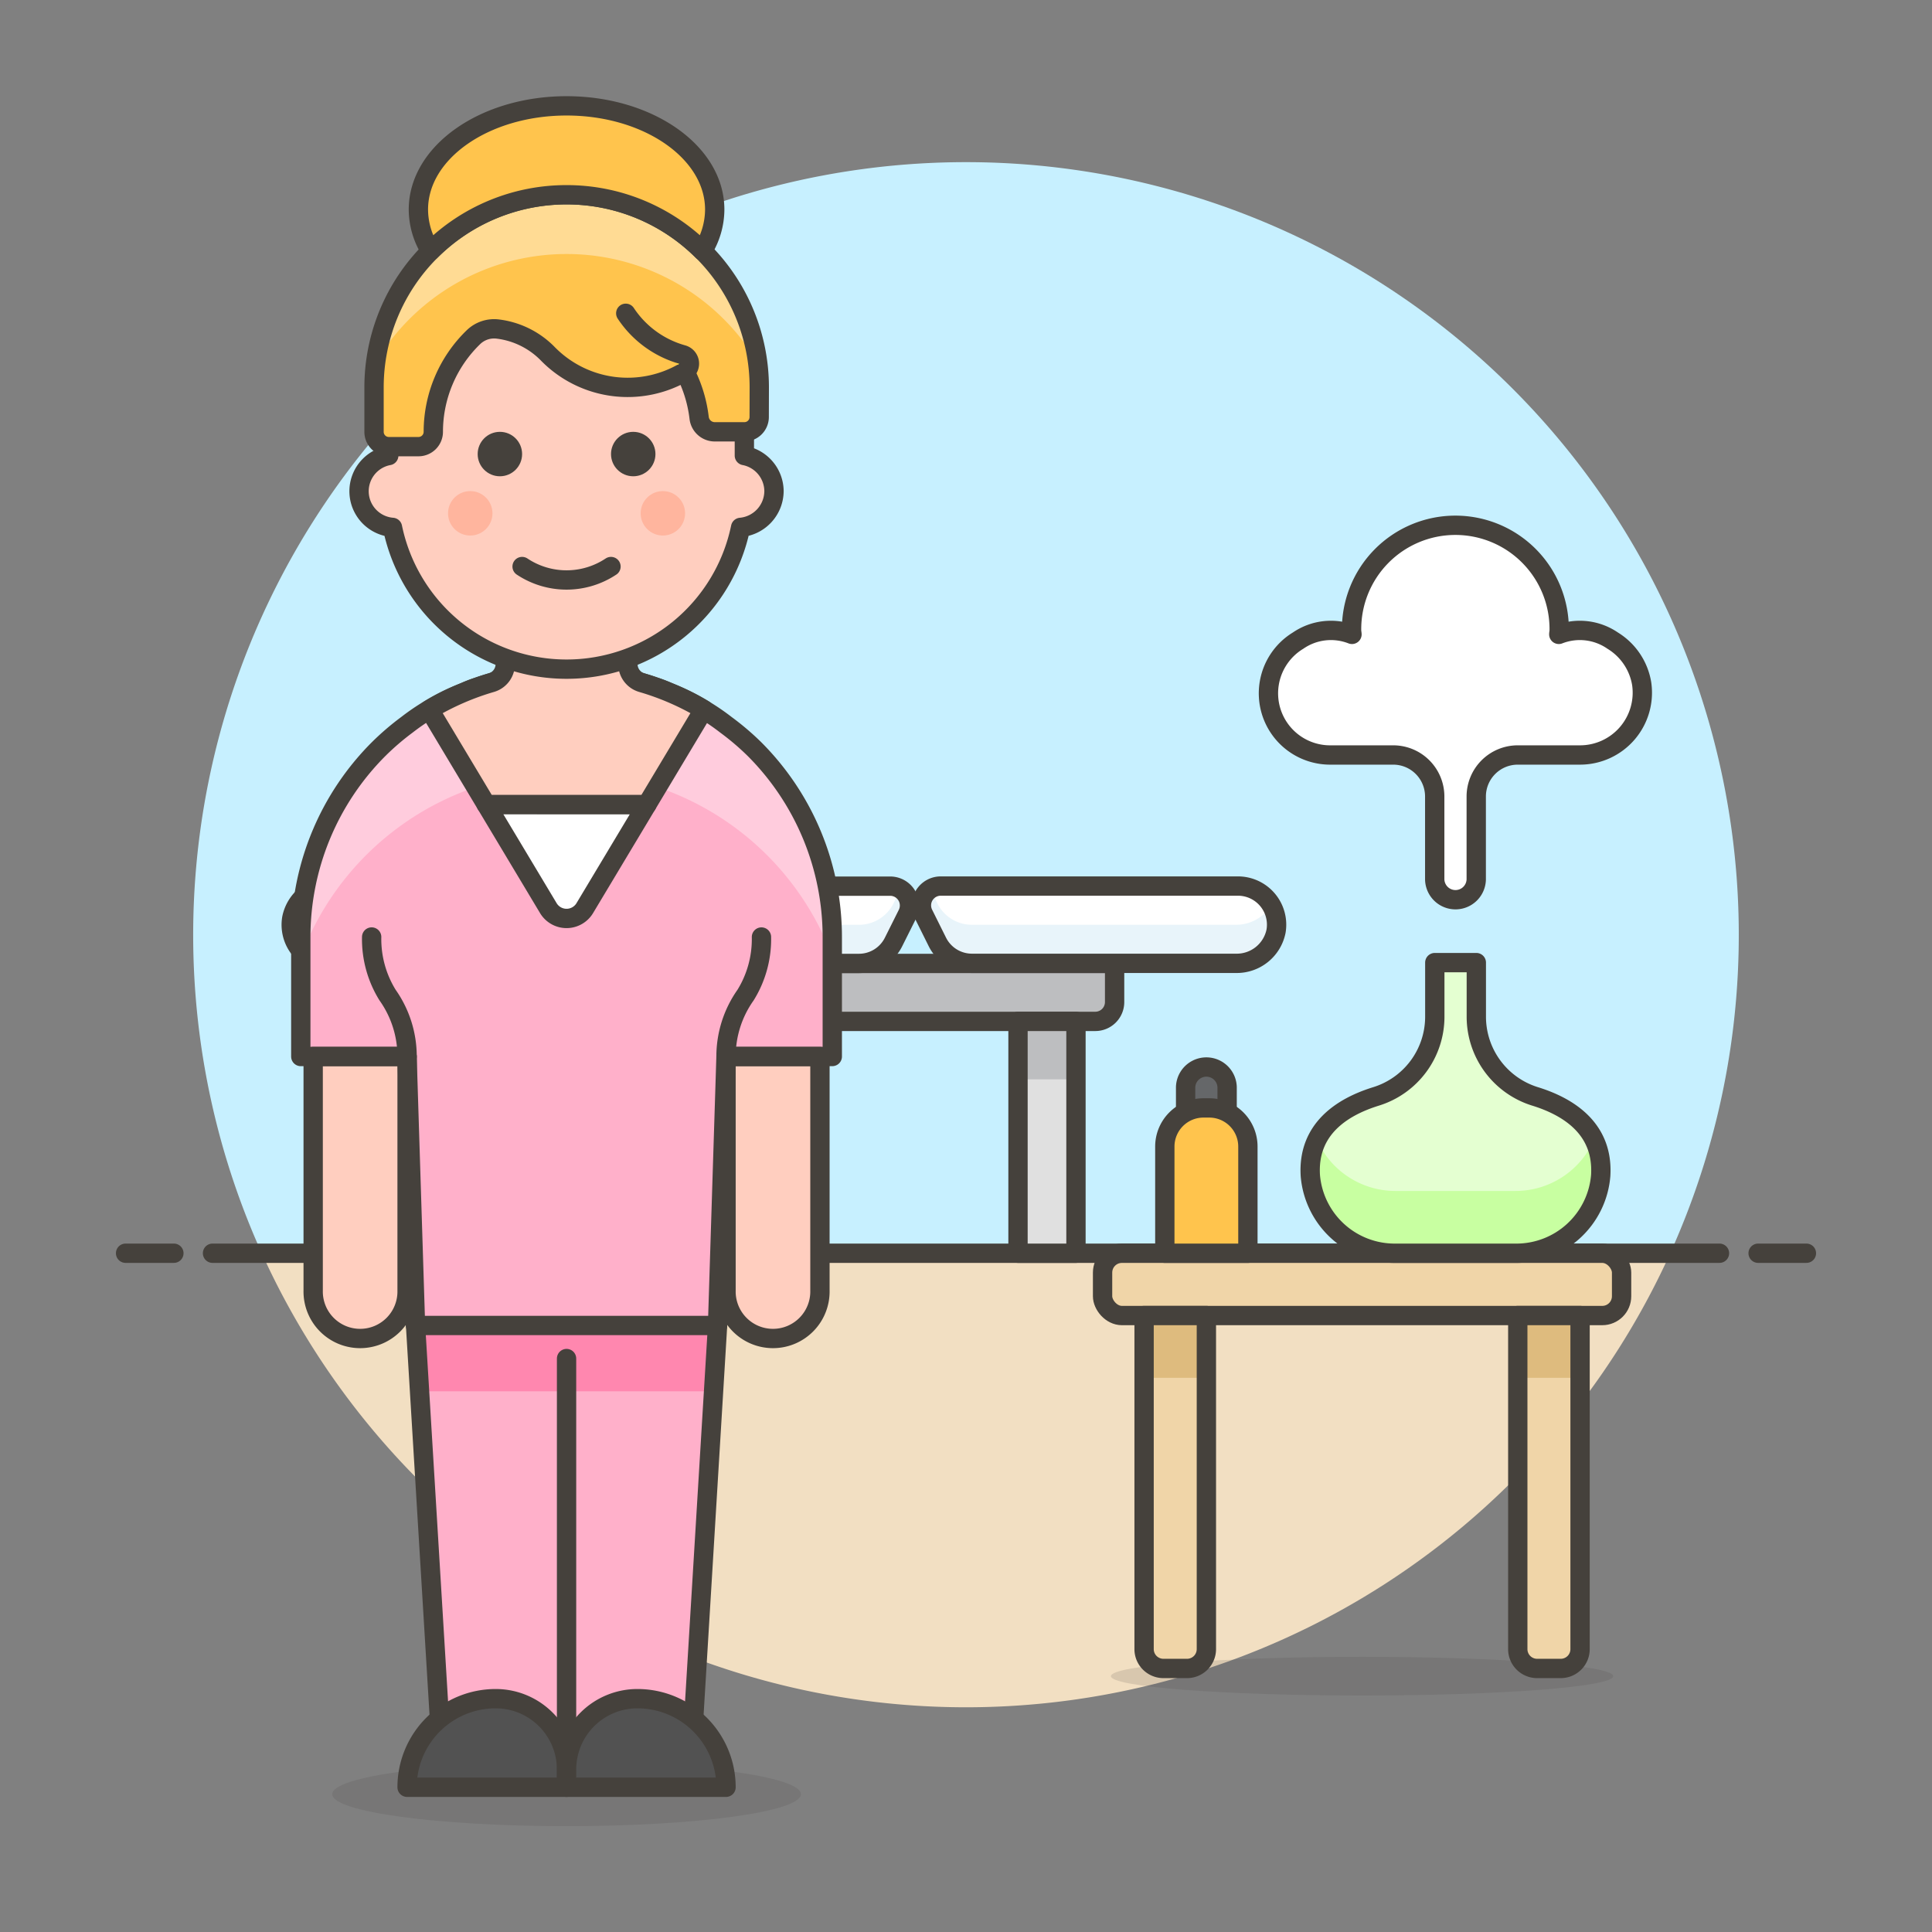 <svg xmlns="http://www.w3.org/2000/svg" viewBox="0 0 100 100"><rect x="0" y="0" width="100" height="100" fill="#808080" stroke="none"/><g class="nc-icon-wrapper"><defs/><path class="a" d="M86.449 64.867a40 40 0 1 0-72.9 0z" style="" fill="#c7f0ff"/><path class="b" d="M13.551 64.867a40.017 40.017 0 0 0 72.9 0z" style="" fill="#f2dfc2"/><path class="c" d="M11 64.867h78" fill="none" stroke="#45413c" stroke-linecap="round" stroke-linejoin="round"/><path class="c" d="M6.5 64.867H9" fill="none" stroke="#45413c" stroke-linecap="round" stroke-linejoin="round"/><path class="c" d="M93.5 64.867H91" fill="none" stroke="#45413c" stroke-linecap="round" stroke-linejoin="round"/><g><path class="d" d="M57.692 51.867a1 1 0 0 1-1 1H18.075v-3h39.617z" style="" fill="#bdbec0"/><path class="c" d="M57.692 51.867a1 1 0 0 1-1 1H18.075v-3h39.617z" fill="none" stroke="#45413c" stroke-linecap="round" stroke-linejoin="round"/><path class="e" d="M52.692 52.867h3v12h-3z" style="" fill="#e0e0e0"/><path class="d" d="M52.692 52.867h3v3h-3z" style="" fill="#bdbec0"/><path class="c" d="M52.692 52.867h3v12h-3z" fill="none" stroke="#45413c" stroke-linecap="round" stroke-linejoin="round"/><path class="e" d="M21.075 52.867h3v12h-3z" style="" fill="#e0e0e0"/><path class="d" d="M21.075 52.867h3v3h-3z" style="" fill="#bdbec0"/><path class="c" d="M21.075 52.867h3v12h-3z" fill="none" stroke="#45413c" stroke-linecap="round" stroke-linejoin="round"/><path class="f" d="M46.074 45.867H17.182a2.075 2.075 0 0 0-2.08 1.664 2 2 0 0 0 1.973 2.336h27.381a2 2 0 0 0 1.788-1.1l.724-1.448a1 1 0 0 0-.894-1.452z" style="" fill="#e8f4fa"/><path class="g" d="M15.349 46.868a1.993 1.993 0 0 0 1.726 1h27.381a2 2 0 0 0 1.788-1.1l.369-.738a.992.992 0 0 0-.539-.157H17.182a2.157 2.157 0 0 0-1.834 1" style="" fill="#fff"/><path class="c" d="M46.074 45.867H17.182a2.075 2.075 0 0 0-2.08 1.664 2 2 0 0 0 1.973 2.336h27.381a2 2 0 0 0 1.788-1.1l.724-1.448a1 1 0 0 0-.894-1.452z" fill="none" stroke="#45413c" stroke-linecap="round" stroke-linejoin="round"/><g><path class="f" d="M48.522 48.762a2 2 0 0 0 1.789 1.1h13.657a2.075 2.075 0 0 0 2.08-1.664 2 2 0 0 0-1.973-2.336H48.693a1 1 0 0 0-.894 1.447z" style="" fill="#e8f4fa"/><path class="g" d="M65.8 46.861a2.153 2.153 0 0 1-1.836 1.006H50.311a2 2 0 0 1-1.789-1.1l-.369-.738a1 1 0 0 1 .54-.157h15.382a2 2 0 0 1 1.725.989z" style="" fill="#fff"/><path class="c" d="M48.522 48.762a2 2 0 0 0 1.789 1.1h13.657a2.075 2.075 0 0 0 2.08-1.664 2 2 0 0 0-1.973-2.336H48.693a1 1 0 0 0-.894 1.447z" fill="none" stroke="#45413c" stroke-linecap="round" stroke-linejoin="round"/></g><g><ellipse class="h" cx="29.325" cy="92.867" rx="12.128" ry="1.654" fill="#45413c" opacity="0.15"/><path class="i" d="M21.291 65.014l1.614 26.577h12.84l1.614-26.577H21.291z" style="" fill="#ffb0ca"/><path class="j" d="M36.933 72.014l.426-7H21.291l.425 7h15.217z" style="" fill="#ff87af"/><path class="c" d="M21.291 65.014l1.614 26.577h12.84l1.614-26.577H21.291z" fill="none" stroke="#45413c" stroke-linecap="round" stroke-linejoin="round"/><path class="c" d="M29.325 91.591V70.318" fill="none" stroke="#45413c" stroke-linecap="round" stroke-linejoin="round"/><path class="k" d="M21.071 92.508a4.586 4.586 0 0 1 4.586-4.585 3.668 3.668 0 0 1 3.668 3.668v.917z" stroke="#45413c" stroke-linecap="round" stroke-linejoin="round" fill="#525252"/><path class="k" d="M37.579 92.508a4.586 4.586 0 0 0-4.586-4.585 3.668 3.668 0 0 0-3.668 3.668v.917z" stroke="#45413c" stroke-linecap="round" stroke-linejoin="round" fill="#525252"/><g><path class="i" d="M37.14 68.607l.439-13.923h5.5V48.5a13.757 13.757 0 0 0-4.029-9.728 13.588 13.588 0 0 0-1.473-1.254 11.624 11.624 0 0 0-.973-.679 10.706 10.706 0 0 0-2-1.008 5.589 5.589 0 0 0-.7-.276q-.564-.2-1.14-.349a12.676 12.676 0 0 0-3.451-.478h.01a12.671 12.671 0 0 0-3.451.478q-.576.15-1.14.349a5.589 5.589 0 0 0-.7.276 10.706 10.706 0 0 0-2 1.008 11.624 11.624 0 0 0-.973.679 13.588 13.588 0 0 0-1.459 1.253 13.752 13.752 0 0 0-4.031 9.729v6.185h5.5l.438 13.923z" style="" fill="#ffb0ca"/><path class="l" d="M21.071 66.8a2.431 2.431 0 1 1-4.861 0V54.684h4.861z" stroke="#45413c" stroke-linecap="round" stroke-linejoin="round" fill="#ffcebf"/><path class="l" d="M37.579 66.8a2.431 2.431 0 1 0 4.861 0V54.684h-4.861z" stroke="#45413c" stroke-linecap="round" stroke-linejoin="round" fill="#ffcebf"/><path class="m" d="M37.579 37.517a11.624 11.624 0 0 0-.973-.679 10.706 10.706 0 0 0-2-1.008 5.589 5.589 0 0 0-.7-.276q-.564-.2-1.14-.349a12.66 12.66 0 0 0-6.892 0q-.576.15-1.14.349a5.589 5.589 0 0 0-.7.276 10.706 10.706 0 0 0-2 1.008 11.624 11.624 0 0 0-.973.679 13.588 13.588 0 0 0-1.461 1.254 13.753 13.753 0 0 0-4.03 9.728v1.026a14.678 14.678 0 0 1 27.513 0V48.5a13.757 13.757 0 0 0-4.029-9.728 13.588 13.588 0 0 0-1.475-1.255z" style="" fill="#fcd"/><path class="m" d="M29.32 34.731h.01-.01z" style="" fill="#fcd"/><path class="c" d="M21.071 54.684a5.5 5.5 0 0 0-1.011-3.179 5.5 5.5 0 0 1-.823-3.006" fill="none" stroke="#45413c" stroke-linecap="round" stroke-linejoin="round"/><path class="c" d="M39.413 48.5a5.5 5.5 0 0 1-.823 3.006 5.5 5.5 0 0 0-1.011 3.179" fill="none" stroke="#45413c" stroke-linecap="round" stroke-linejoin="round"/><path class="c" d="M37.14 68.607l.439-13.923h5.5V48.5a13.757 13.757 0 0 0-4.029-9.728 13.588 13.588 0 0 0-1.473-1.254 11.624 11.624 0 0 0-.973-.679 10.706 10.706 0 0 0-2-1.008 5.589 5.589 0 0 0-.7-.276q-.564-.2-1.14-.349a12.676 12.676 0 0 0-3.451-.478h.01a12.671 12.671 0 0 0-3.451.478q-.576.15-1.14.349a5.589 5.589 0 0 0-.7.276 10.706 10.706 0 0 0-2 1.008 11.624 11.624 0 0 0-.973.679 13.588 13.588 0 0 0-1.459 1.253 13.752 13.752 0 0 0-4.031 9.729v6.185h5.5l.438 13.923z" fill="none" stroke="#45413c" stroke-linecap="round" stroke-linejoin="round"/><path class="n" d="M25.167 41.639L28.379 47a1.1 1.1 0 0 0 1.892 0l3.212-5.358z" stroke="#45413c" stroke-linecap="round" stroke-linejoin="round" fill="#fff"/><path class="l" d="M33.216 35.333a1 1 0 0 1-.715-.959v-3.63h-6.349v3.63a1 1 0 0 1-.715.958 13.781 13.781 0 0 0-3.212 1.4l2.943 4.91h8.316l2.943-4.91a13.773 13.773 0 0 0-3.211-1.399z" stroke="#45413c" stroke-linecap="round" stroke-linejoin="round" fill="#ffcebf"/></g><g><path class="l" d="M40.062 25.419a1.891 1.891 0 0 0-1.534-1.84v-1.228a9.2 9.2 0 1 0-18.406 0v1.228a1.878 1.878 0 0 0 .193 3.719 9.2 9.2 0 0 0 18.019 0 1.9 1.9 0 0 0 1.728-1.879z" stroke="#45413c" stroke-linecap="round" stroke-linejoin="round" fill="#ffcebf"/><circle class="o" cx="24.34" cy="26.569" r="1.15" style="" fill="#ffb59e"/><circle class="o" cx="34.31" cy="26.569" r="1.15" style="" fill="#ffb59e"/><path class="c" d="M27.024 29.324a4.152 4.152 0 0 0 4.6 0" fill="none" stroke="#45413c" stroke-linecap="round" stroke-linejoin="round"/><path class="p" d="M39.3 20.051a9.97 9.97 0 0 0-19.94 0v2.3a.766.766 0 0 0 .767.767h1.534a.767.767 0 0 0 .767-.767 6.822 6.822 0 0 1 2.072-4.893 1.538 1.538 0 0 1 1.288-.424 4.359 4.359 0 0 1 2.546 1.257 5.783 5.783 0 0 0 7.118.943 6.988 6.988 0 0 1 .735 2.393.816.816 0 0 0 .809.724h1.533a.767.767 0 0 0 .767-.767z" style="" fill="#ffc44d"/><path class="q" d="M29.325 13.148a11.5 11.5 0 0 1 9.888 5.624 9.97 9.97 0 0 0-19.776 0 11.5 11.5 0 0 1 9.888-5.624z" style="" fill="#ffdb94"/><path class="c" d="M39.3 20.051a9.97 9.97 0 0 0-19.94 0v2.3a.766.766 0 0 0 .767.767h1.534a.767.767 0 0 0 .767-.767 6.822 6.822 0 0 1 2.072-4.893 1.538 1.538 0 0 1 1.288-.424 4.359 4.359 0 0 1 2.546 1.257 5.783 5.783 0 0 0 7.118.943 6.988 6.988 0 0 1 .735 2.393.816.816 0 0 0 .809.724h1.533a.767.767 0 0 0 .767-.767z" fill="none" stroke="#45413c" stroke-linecap="round" stroke-linejoin="round"/><path class="r" d="M35.451 19.234a.481.481 0 0 0-.118-.876 5.2 5.2 0 0 1-2.944-2.142" stroke="#45413c" stroke-linecap="round" stroke-linejoin="round" fill="#ffdf3d"/><circle class="s" cx="25.874" cy="23.502" r="1.15" style="" fill="#45413c"/><circle class="s" cx="32.776" cy="23.502" r="1.15" style="" fill="#45413c"/><path class="t" d="M29.325 10.081a9.938 9.938 0 0 1 7.035 2.906 4.022 4.022 0 0 0 .634-2.139c0-2.965-3.434-5.369-7.669-5.369s-7.669 2.4-7.669 5.369a4.022 4.022 0 0 0 .634 2.139 9.936 9.936 0 0 1 7.035-2.906z" stroke="#45413c" stroke-linecap="round" stroke-linejoin="round" fill="#ffc44d"/></g></g><g><path class="h" d="M83.5 86.758c0-.552-5.82-1-13-1s-13 .448-13 1 5.82 1 13 1 13-.448 13-1z" fill="#45413c" opacity="0.15"/><rect class="u" x="57.069" y="64.868" width="26.864" height="3.224" rx="1" stroke="#45413c" stroke-linecap="round" stroke-linejoin="round" fill="#f0d5a8"/><path class="v" d="M81.784 68.091H78.56v17.268a1 1 0 0 0 1 1h1.224a1 1 0 0 0 1-1z" style="" fill="#f0d5a8"/><path class="w" d="M78.56 68.091h3.224v3.224H78.56z" style="" fill="#debb7e"/><path class="c" d="M81.784 68.091H78.56v17.268a1 1 0 0 0 1 1h1.224a1 1 0 0 0 1-1z" fill="none" stroke="#45413c" stroke-linecap="round" stroke-linejoin="round"/><path class="v" d="M62.442 68.091h-3.224v17.268a1 1 0 0 0 1 1h1.224a1 1 0 0 0 1-1z" style="" fill="#f0d5a8"/><path class="w" d="M59.218 68.091h3.224v3.224h-3.224z" style="" fill="#debb7e"/><path class="c" d="M62.442 68.091h-3.224v17.268a1 1 0 0 0 1 1h1.224a1 1 0 0 0 1-1z" fill="none" stroke="#45413c" stroke-linecap="round" stroke-linejoin="round"/><path class="x" d="M63.516 58.346h-2.149v-2.075a1.075 1.075 0 0 1 2.149 0z" stroke="#45413c" stroke-linecap="round" stroke-linejoin="round" fill="#656769"/><path class="t" d="M64.591 64.868h-4.3v-5.522a2 2 0 0 1 2-2h.3a2 2 0 0 1 2 2z" stroke="#45413c" stroke-linecap="round" stroke-linejoin="round" fill="#ffc44d"/><path class="y" d="M71.2 56.757a4.318 4.318 0 0 0 3.065-4.112v-2.821h2.149v2.821a4.318 4.318 0 0 0 3.065 4.112c1.732.541 3.525 1.683 3.373 4.095a4.381 4.381 0 0 1-4.414 4.016h-6.2a4.382 4.382 0 0 1-4.415-4.016c-.151-2.412 1.642-3.552 3.377-4.095z" style="" fill="#c8ffa1"/><path class="z" d="M82.508 58.992a4.443 4.443 0 0 1-4.073 2.652h-6.2a4.443 4.443 0 0 1-4.073-2.652 4.819 4.819 0 0 1 3.038-2.235 4.318 4.318 0 0 0 3.065-4.112v-2.821h2.149v2.821a4.318 4.318 0 0 0 3.065 4.112 4.821 4.821 0 0 1 3.029 2.235z" style="" fill="#e4ffd1"/><path class="c" d="M71.2 56.757a4.318 4.318 0 0 0 3.065-4.112v-2.821h2.149v2.821a4.318 4.318 0 0 0 3.065 4.112c1.732.541 3.525 1.683 3.373 4.095a4.381 4.381 0 0 1-4.414 4.016h-6.2a4.382 4.382 0 0 1-4.415-4.016c-.151-2.412 1.642-3.552 3.377-4.095z" fill="none" stroke="#45413c" stroke-linecap="round" stroke-linejoin="round"/><g><path class="g" d="M84.973 35.386a3.228 3.228 0 0 0-1.5-2.227 3 3 0 0 0-2.587-.392.143.143 0 0 1-.183-.136 5.373 5.373 0 1 0-10.745 0 .142.142 0 0 1-.183.136 3 3 0 0 0-2.587.392 3.192 3.192 0 0 0 1.7 5.919h3.224a2.149 2.149 0 0 1 2.149 2.149v4.3a1.075 1.075 0 0 0 2.149 0v-4.3a2.149 2.149 0 0 1 2.149-2.149h3.224a3.225 3.225 0 0 0 3.19-3.692z" style="" fill="#fff"/><path class="g" d="M84.973 35.386a3.228 3.228 0 0 0-1.5-2.227 3 3 0 0 0-2.587-.392.143.143 0 0 1-.183-.136 5.373 5.373 0 1 0-10.745 0 .142.142 0 0 1-.183.136 3 3 0 0 0-2.587.392 3.192 3.192 0 0 0 1.7 5.919h3.224a2.149 2.149 0 0 1 2.149 2.149v4.3a1.075 1.075 0 0 0 2.149 0v-4.3a2.149 2.149 0 0 1 2.149-2.149h3.224a3.225 3.225 0 0 0 3.19-3.692z" style="" fill="#fff"/><path class="c" d="M84.973 35.386a3.228 3.228 0 0 0-1.5-2.227 3 3 0 0 0-2.79-.324c0-.07.02-.134.02-.2a5.373 5.373 0 1 0-10.745 0c0 .07.018.134.02.2a3 3 0 0 0-2.79.324 3.192 3.192 0 0 0 1.7 5.919h3.224a2.149 2.149 0 0 1 2.149 2.149v4.3a1.075 1.075 0 0 0 2.149 0v-4.3a2.149 2.149 0 0 1 2.149-2.149h3.224a3.225 3.225 0 0 0 3.19-3.692z" fill="none" stroke="#45413c" stroke-linecap="round" stroke-linejoin="round"/></g></g></g></g></svg>